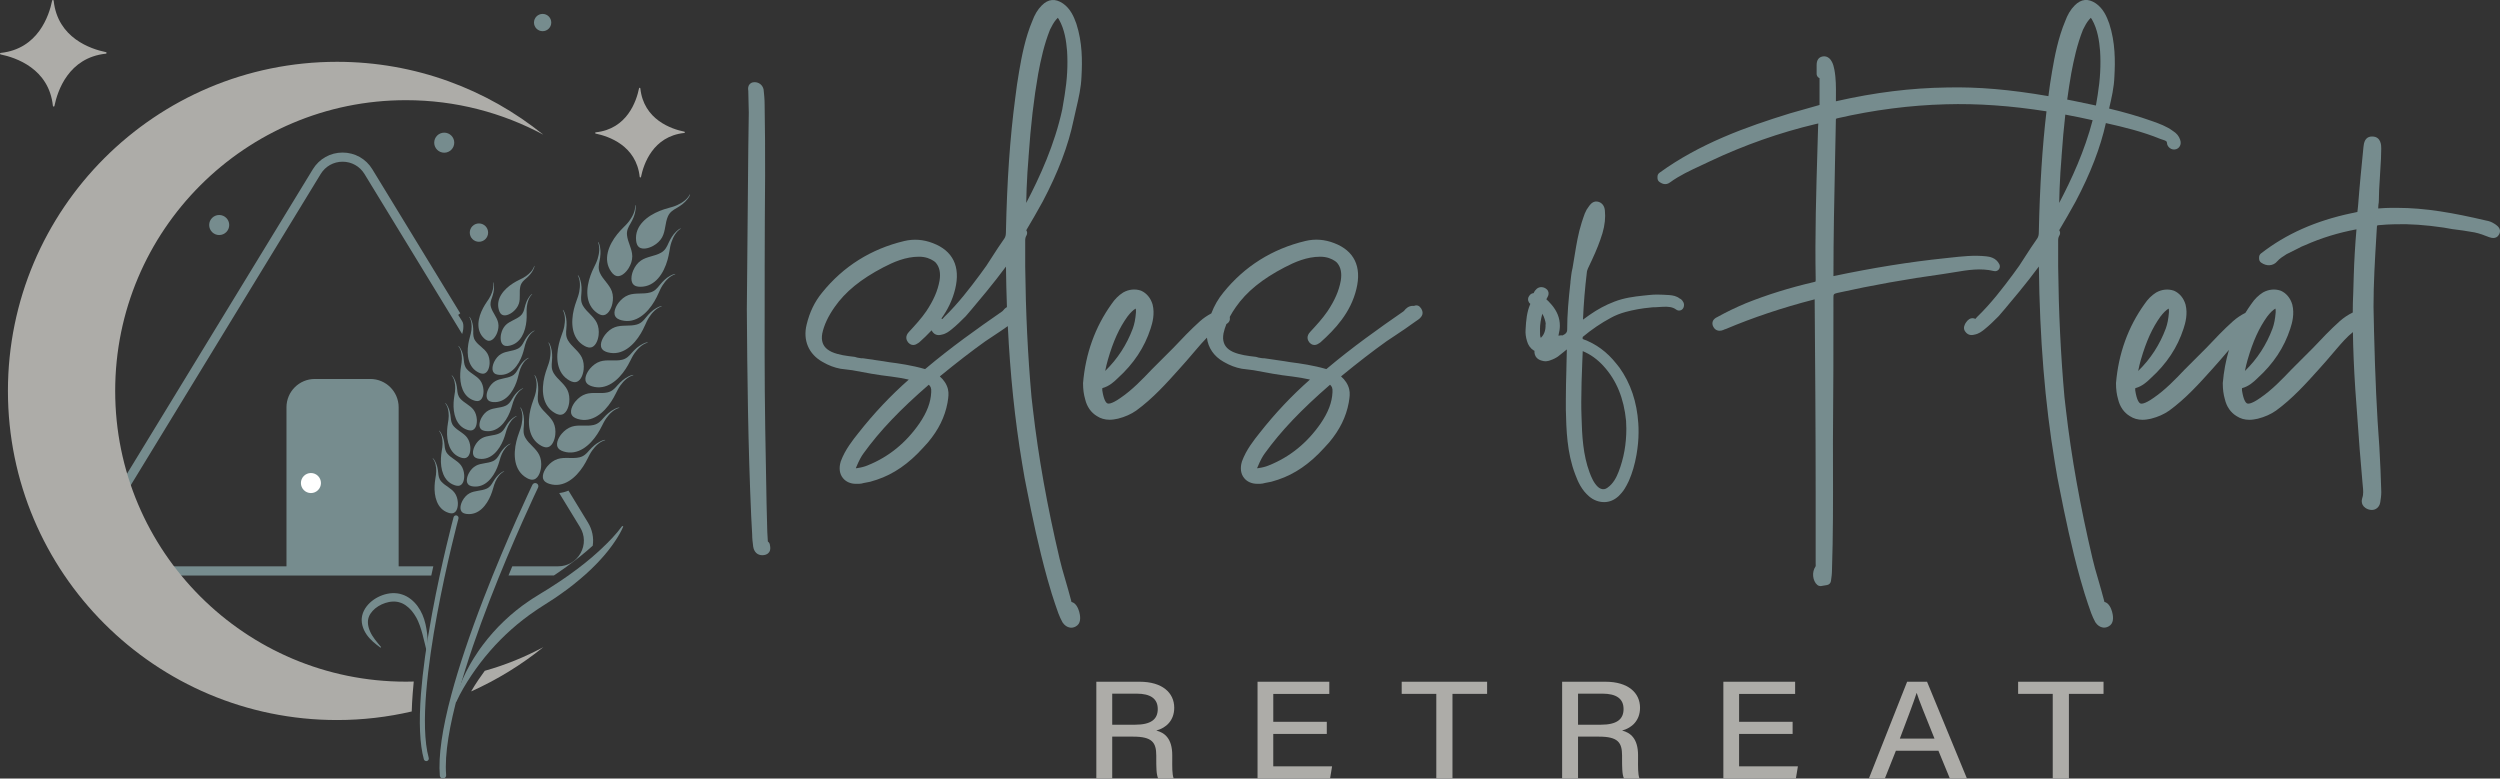 <?xml version="1.0" encoding="UTF-8"?>
<svg id="Layer_2" data-name="Layer 2" xmlns="http://www.w3.org/2000/svg" viewBox="0 0 1409.45 438.92">
  <rect x="0" y="0" width="1409.45" height="438.92" fill="#333333" stroke="none"/>
  <defs>
    <style>
      .cls-1 {
        fill: #768c8e;
      }

      .cls-2 {
        fill: #fff;
      }

      .cls-3 {
        fill: #adaca8;
      }
    </style>
  </defs>
  <g id="Layer_1-2" data-name="Layer 1">
    <g>
      <path class="cls-1" d="M71.58,319.27c-5.3,0-10.02-2.76-12.61-7.39-2.6-4.63-2.5-10.09.27-14.61l121.56-199.17c2.65-4.34,7.27-6.93,12.35-6.93s9.69,2.59,12.34,6.93l55.07,90.23c.3-1.06.51-1.94.6-2.78.21-2.01.04-3.43-.54-4.35l-2.3-3.67,1.16-.88-49.58-81.24c-3.59-5.89-9.86-9.4-16.76-9.4s-13.17,3.52-16.77,9.41l-121.56,199.17c-3.75,6.15-3.89,13.56-.36,19.84,3.52,6.28,9.93,10.03,17.13,10.03h171.57c.38-1.77.76-3.5,1.13-5.18H71.58Z"/>
      <path class="cls-1" d="M327.04,297.27c2.76,4.53,2.86,9.99.27,14.61-2.6,4.63-7.31,7.39-12.61,7.39h-25.89c-.7,1.69-1.42,3.42-2.13,5.18h25.57c.44-.28.88-.56,1.3-.87.88-.63,1.74-1.22,2.6-1.8l1.06-.72c.64-.42,1.3-.91,1.99-1.42.4-.3.81-.6,1.22-.9l3.19-2.36c.76-.61,1.57-1.23,2.37-1.84l.94-.72c.37-.31.74-.61,1.11-.92.7-.58,1.4-1.17,2.11-1.74l.26-.21c.14-.12.29-.23.42-.35l.93-.82c.48-.43.96-.85,1.45-1.27.34-.28.66-.56.97-.85.67-4.45-.23-9.03-2.69-13.06l-10.99-18.01c-1.71.73-3.46,1.19-5.22,1.38l11.8,19.33Z"/>
      <path class="cls-3" d="M265.59,389.82c14.68-6.58,28.36-15,40.73-24.97-10.38,5.58-21.44,10.07-33.01,13.33-1.25,1.68-2.47,3.4-3.66,5.17-1.45,2.14-2.8,4.31-4.06,6.48Z"/>
      <path class="cls-3" d="M233.26,384.24c-1.46.04-2.93.07-4.41.07-90.53,0-163.91-73.39-163.91-163.91S138.33,56.48,228.86,56.48c28.03,0,54.39,7.06,77.46,19.46-31.82-25.66-72.25-41.09-116.31-41.09C87.54,34.85,4.47,117.92,4.47,220.4s83.07,185.54,185.54,185.54c14.49,0,28.58-1.68,42.11-4.83.1-3.26.28-6.7.56-10.31.16-2.12.36-4.31.58-6.55Z"/>
      <path class="cls-3" d="M.39,29.83C21.45,27.6,27.66,8.89,29.4.35c.1-.49.81-.46.86.04,2.23,21.06,20.94,27.27,29.48,29.01.49.1.46.81-.04.86-21.06,2.23-27.27,20.94-29.01,29.48-.1.49-.81.46-.86-.04C27.6,38.64,8.89,32.44.35,30.69c-.49-.1-.46-.81.04-.86Z"/>
      <path class="cls-3" d="M335.87,74.6c17.72-1.88,22.95-17.62,24.41-24.81.08-.41.68-.38.73.03,1.88,17.72,17.62,22.95,24.81,24.41.41.08.38.68-.03.73-17.72,1.88-22.95,17.62-24.41,24.81-.08.41-.68.38-.73-.03-1.88-17.72-17.62-22.95-24.81-24.41-.41-.08-.38-.68.03-.73Z"/>
      <circle class="cls-1" cx="250.45" cy="80.44" r="5.65"/>
      <circle class="cls-1" cx="270.02" cy="131.14" r="5.17"/>
      <circle class="cls-1" cx="305.92" cy="12.71" r="4.87"/>
      <circle class="cls-1" cx="123.58" cy="126.86" r="5.65"/>
      <path class="cls-1" d="M177.48,213.66h31.31c8.81,0,15.96,7.15,15.96,15.96v92.18h-63.24v-92.18c0-8.81,7.15-15.96,15.96-15.96Z"/>
      <g>
        <path class="cls-1" d="M434.08,307.52c0-.84-.4-1.64-1.08-2.15l-.1-.08c-.24-3.6-.46-7.3-.46-10.9,0-1.83-.07-3.66-.14-5.44-.07-1.72-.13-3.5-.13-5.23,0-.02,0-.11,0-.12-.54-27.67-1.09-56.28-1.09-84.4,0-32.81,0-66.74.27-100.12,0-13.19,0-26.84-.27-40.21,0-2.92-.29-5.78-.56-8.23-.01-.12-.03-.24-.06-.36-.6-2.4-2.59-3.96-5.08-3.96-1.42,0-2.28.63-2.75,1.17-1.08,1.22-.88,2.74-.79,3.46.01.1.03.19.03.25,0,2.1.07,4.21.14,6.25.07,2,.14,4.06.14,6.07,0,3.39-.07,6.79-.14,10.07-.07,3.31-.14,6.73-.14,10.15l-.82,90.59c.24,37.29.7,77.27,2.47,116.94l.54,10.05c0,2.33.29,4.61.57,6.82,0,.04,0,.07.02.11.5,3,2.42,4.76,5.1,4.76.31,0,.62-.02.95-.07,1.27-.18,2.24-.71,2.87-1.58.95-1.29.71-2.71.59-3.47-.02-.12-.05-.24-.05-.36Z"/>
        <path class="cls-1" d="M599.2,1.91c-4.33-2.89-8.22-2.51-11.88,1.16-1.2,1.2-2.17,2.46-3.14,4.07-.93,1.55-1.53,3.04-2.08,4.44-4.07,9.6-6.04,19.88-7.56,28.79-.77,4.63-1.64,10.06-2.2,15.14-2.93,22.2-4.59,46.11-5.22,75.31,0,1.7-.25,2.7-.9,3.68l-3.59,5.25-6.53,10.07-3.5,4.84c-5.69,7.67-12.42,16.48-20.26,24.05-.26.26-.51.56-.77.86-.07.08-.15.18-.23.27-.2-.11-.41-.19-.62-.25,3.43-4.78,6.25-10.25,7.79-16.66,3.08-12.63-1.28-21.58-12.58-25.86-5.31-2.06-10.72-2.47-16.1-1.2-18.77,4.48-34.36,14.27-46.32,29.08-4.19,5.09-7.05,10.99-8.74,18.02-2.2,8.81,1.15,16.68,8.92,21.04,3.4,1.98,6.73,3.25,10.18,3.88.05,0,.1.02.15.02l6.48.81c7.03,1.35,14.52,2.74,21.97,3.57,3.31.42,6.49.96,9.89,1.71-10.19,8.96-19.71,19.06-28.34,30.04-3.21,4.02-7.62,9.52-10,16.08-.02.05-.03.1-.05.15-1.1,3.67-.63,6.99,1.3,9.3,1.63,2.03,4.29,3.2,7.3,3.2h1.64c1,0,1.86-.23,2.77-.47l3.46-.67c.1-.02.21-.04.31-.08l3.62-1.11c9.43-3.14,17.95-9.03,26.03-17.98l2.74-3.01s.05-.05.07-.08c5.91-7.04,9.51-14.34,10.98-22.31,0-.04.01-.07.02-.11.04-.28.09-.57.13-.87.31-1.94.68-4.34.09-6.73-.66-2.66-2.24-5.11-4.58-7.14,9.48-7.77,17.89-14.26,25.62-19.78l4.89-3.26c2.62-1.69,5.25-3.51,7.83-5.33,1.35,27.5,4,52.97,8.02,77.09l.31,1.85c.73,4.4,1.48,8.96,2.44,13.28,2.93,14.91,6.6,32.53,11.55,50.3l.75,2.58c1.13,3.89,2.3,7.91,3.65,11.74,1.11,3.34,2.26,6.79,4.02,10.01.04.07.08.14.12.2,1.11,1.66,2.6,2.7,4.21,2.93.21.03.45.05.71.05.96,0,2.18-.28,3.42-1.32,2.35-1.96,1.52-5.99,1.06-7.64-.53-1.86-1.79-5-4.38-5.55-.06-.21-.11-.48-.14-.63-.01-.06-.03-.12-.04-.18l-1.64-6.02c-.6-2.19-1.23-4.34-1.86-6.48-1.12-3.82-2.18-7.42-3.04-11.21-7.01-29.77-11.91-57.23-14.99-83.95l-.81-7.04c-2.1-23.59-3.26-47.68-3.55-73.62v-14.77c0-1.06.22-1.9.71-2.72.57-.95.49-2.1-.11-2.95,3.11-5.27,6.28-10.68,9.21-16.06,8.79-16.64,14.51-31.72,17.49-46.12.43-2.08.93-4.22,1.42-6.29,1.38-5.88,2.8-11.96,3.01-18.18.49-8.8.53-19.21-2.89-29.78-1.42-3.98-3.3-8.47-7.61-11.46ZM482.75,264.01c-.08-.03-.16-.06-.24-.09.06-.17.13-.37.25-.6.03-.06.05-.11.08-.17,1.45-3.47,2.7-5.83,4.07-7.66,9.08-12.55,20.4-24.46,36.7-38.59.99.84,1.59,1.95,1.38,4.21,0,.04,0,.08,0,.12-.26,5.63-2.37,11.19-6.64,17.47-7.59,10.99-17.4,18.95-29.21,23.67-1.53.66-3.48,1.18-5.34,1.45-.09.01-.18.03-.27.05-.43.11-.67.12-.77.12ZM591.96,16.75c1.03-2.06,2.01-4.01,3.45-5.69.43-.53.75-.84.97-1.03.15.19.36.48.63.93,3.2,5.59,4.11,12.12,4.58,17.71.51,7.95.07,16.07-1.34,24.82l-1.36,8.15c-4.26,19.74-12.58,38-20.33,52.76.04-2.7.1-5.41.23-8.09.29-6.47.56-11.89,1.09-17.66,0-.08.01-.16.01-.24v-.18c1.22-17.7,2.95-32.53,5.42-46.65,1.5-7.99,3.34-16.53,6.65-24.83ZM525.86,187.23c1.12,1.5,2.92,2.04,4.89,1.47,2.52-.43,4.29-1.84,5.72-2.99,2.85-2.28,5.4-4.83,7.88-7.31.05-.05.1-.1.14-.15l3.31-3.86,8.21-9.85c3.82-4.59,7.54-9.47,11.14-14.25.09,7.77.27,15.38.54,22.84-1.05.59-1.74,1.4-2.1,1.87l-.52.52c-14.02,9.69-28.96,20.32-43.38,32.47-.07.05-.12.08-.16.1-7.22-2.1-14.62-3.18-20.26-3.89l-3.28-.54-11.23-1.64c-.13-.02-.25-.03-.38-.03-.65,0-1.2,0-1.61-.13-.27-.09-.56-.14-.85-.14-.38,0-1.01-.21-1.61-.41-.17-.06-.35-.1-.54-.12-4.58-.54-8.9-1.05-12.85-2.77-3.6-1.7-5.32-4.01-5.56-7.5,0-.99,0-1.87.22-2.91,1-4.75,3.28-9.62,6.96-14.88,6.04-8.66,14.77-15.78,27.49-22.41,5.67-2.96,12.5-5.99,20.09-5.99,3.85,0,6.52,1.24,8.08,2.28.61.41,1.19.79,1.44,1.17.05.07.1.14.16.21,1.95,2.38,2.59,5.71,1.9,9.85-1.04,5.73-3.36,11.07-7.5,17.28-2.84,4.13-6.18,7.75-9.41,11.24l-.17.18c-2.58,2.61-1.58,4.84-.76,5.94.08.1.16.2.25.29.47.47,1.34,1.34,2.73,1.34,1.18,0,2.06-.59,2.59-.94.09-.06.17-.12.26-.17.21-.11.41-.24.59-.4,2.32-2.08,4.68-4.32,6.95-6.76.15.35.36.68.64.99Z"/>
        <path class="cls-1" d="M797.46,172.37c-.08.03-.16.07-.24.11-.21-.03-.43-.05-.64-.05-2.66,0-4.17,1.78-4.77,2.56l-.52.52c-14.02,9.69-28.96,20.32-43.38,32.47-.07.05-.12.08-.16.1-7.22-2.1-14.62-3.18-20.27-3.89l-3.28-.54-11.23-1.64c-.13-.02-.25-.03-.38-.03-.65,0-1.2,0-1.61-.13-.27-.09-.56-.14-.85-.14-.38,0-1.01-.21-1.61-.41-.17-.06-.35-.1-.54-.12-4.58-.54-8.9-1.05-12.85-2.77-3.6-1.7-5.32-4.01-5.57-7.5,0-.99,0-1.86.22-2.91.37-1.74.91-3.49,1.62-5.27.62-.36,1.29-.89,1.71-1.74.19-.37.28-.79.28-1.21,0-.17,0-.46-.06-.8.03-.16.05-.31.06-.47.95-1.76,2.06-3.55,3.35-5.39,6.04-8.66,14.77-15.78,27.49-22.4,5.67-2.96,12.5-5.99,20.09-5.99,3.85,0,6.52,1.24,8.08,2.28.61.41,1.19.79,1.44,1.17.05.07.1.14.16.21,1.95,2.38,2.59,5.71,1.9,9.85-1.04,5.73-3.36,11.07-7.5,17.28-2.84,4.13-6.18,7.75-9.41,11.24l-.17.18c-2.58,2.61-1.58,4.84-.76,5.94.08.1.16.2.25.29.47.47,1.33,1.33,2.72,1.33,1.18,0,2.06-.59,2.59-.94.09-.06.17-.12.26-.17.22-.11.42-.24.59-.4,8.21-7.36,17.04-16.7,20.24-30.09,3.08-12.63-1.28-21.58-12.58-25.86-5.31-2.06-10.72-2.47-16.1-1.2-18.77,4.48-34.35,14.27-46.32,29.08-2.89,3.5-5.13,7.41-6.8,11.78-2.28,1.2-4.4,2.64-6.32,4.34-5.37,4.81-10.45,10.19-14.88,14.88l-12.36,12.36c-5.4,5.67-10.98,11.53-17.66,16.07-5.2,3.67-6.95,3.28-7.36,3.08-.87-.43-2.07-2.07-2.89-7.37v-.62c0-.31.01-.51.03-.62.05-.02.1-.04.18-.06,3.57-.97,6.32-3.36,8.54-5.57,8.99-8.16,15.04-17.3,18.48-27.91,1.11-3.34,2.44-8.38,1.15-13.54-.01-.04-.02-.08-.03-.12-1.08-3.62-3.36-6.35-6.41-7.71-.08-.04-.16-.07-.24-.09-3.22-1.07-6.71-.71-9.82,1.02-.04.02-.08.05-.12.07-2.5,1.57-4.71,3.76-6.51,6.46-9.26,12.91-14.68,27.91-16.09,44.57,0,.08,0,.15,0,.23,0,3.3.39,6.21,1.18,8.9.99,4.2,3.28,7.49,6.64,9.52,2.07,1.37,4.49,2.06,7.18,2.06,1.64,0,3.16-.31,4.63-.6.04,0,.08-.02.12-.03,3.81-.95,7.34-2.51,10.23-4.54,9.34-6.8,17.1-15.45,23.95-23.09l4.41-4.96,5.62-6.55c1.95-2.28,3.86-4.49,5.88-6.52.66,5.7,3.93,10.56,9.44,13.64,3.4,1.98,6.73,3.25,10.18,3.88.05,0,.1.02.15.02l6.48.81c7.03,1.35,14.52,2.74,21.97,3.57,3.31.42,6.49.96,9.89,1.71-10.19,8.96-19.71,19.06-28.34,30.04-3.21,4.02-7.62,9.52-10,16.08-.02.05-.03.1-.05.15-1.1,3.67-.63,6.99,1.3,9.3,1.63,2.03,4.29,3.2,7.3,3.2h1.64c1,0,1.86-.23,2.77-.47l3.46-.67c.1-.02.21-.04.31-.08l3.62-1.11c9.43-3.14,17.95-9.03,26.04-17.98l2.74-3.01s.05-.05.07-.08c5.91-7.04,9.51-14.34,10.98-22.31,0-.04.01-.07.02-.11.04-.28.09-.57.13-.86.31-1.94.69-4.35.09-6.74-.66-2.66-2.24-5.11-4.58-7.14,9.48-7.77,17.88-14.26,25.62-19.78l4.89-3.26c3.89-2.5,7.81-5.3,11.53-7.96l.82-.55c1.02-.68,2.41-1.61,2.98-3.31.09-.27.14-.56.14-.85,0-.88-.28-2.22-1.61-3.55-.77-.77-1.93-1-2.94-.58ZM708.98,264.01c-.08-.03-.16-.06-.24-.09.06-.17.14-.37.25-.6.03-.05.05-.11.08-.17,1.45-3.47,2.7-5.83,4.07-7.66,9.08-12.55,20.4-24.45,36.7-38.59.99.84,1.59,1.95,1.38,4.21,0,.04,0,.08,0,.12-.26,5.63-2.37,11.19-6.64,17.47-7.59,10.99-17.4,18.95-29.21,23.67-1.53.66-3.48,1.18-5.34,1.45-.09.01-.18.03-.27.05-.43.11-.67.12-.77.12ZM624.64,202.69c2.99-10.34,6.41-17.85,11.03-24.26,1.76-2.27,3.14-3.61,4.59-4.46,0,.03.02.07.03.1.14.4.14.92.14,1.33v.72c-.29,3.67-.85,6.54-1.75,9.01-3.42,9.2-8.65,17.26-15.59,24,.44-2.14.91-4.32,1.55-6.45Z"/>
        <path class="cls-1" d="M1186.42,339.36c-.06-.21-.11-.48-.14-.63-.01-.06-.03-.12-.04-.18l-1.64-6.02c-.6-2.19-1.23-4.35-1.86-6.49-1.12-3.81-2.18-7.41-3.04-11.2-7-29.77-11.91-57.23-14.99-83.95l-.81-7.04c-2.1-23.6-3.26-47.69-3.55-73.62v-14.77c0-1.06.22-1.9.71-2.72.37-.61.48-1.35.3-2.04-.08-.33-.22-.64-.42-.91,3.1-5.26,6.27-10.66,9.21-16.06,8.43-15.95,14.03-30.48,17.1-44.34,10.32,2.3,20.8,4.88,30.73,8.94.4.15.82.29,1.25.42,2.17.68,2.39.92,2.47,1.86.05,1.12.67,2.2,1.67,2.92,1.05.76,2.33.97,3.51.58,1.74-.58,3.19-2.49,2.25-5.32-.69-2.07-2.02-3.68-4.06-4.94-3.58-2.65-7.63-4.1-11.54-5.5-8.07-2.89-16.37-5.2-24.46-7.15,1.37-5.84,2.78-11.89,2.99-18.07.49-8.8.53-19.21-2.89-29.78-1.42-3.98-3.3-8.47-7.61-11.46-4.33-2.89-8.22-2.51-11.88,1.16-1.2,1.2-2.17,2.46-3.14,4.08-.93,1.55-1.53,3.04-2.08,4.44-4.07,9.59-6.04,19.88-7.56,28.79-.71,4.25-1.49,9.17-2.05,13.84-21.74-3.75-39.8-5.28-57.15-4.88-20.22.27-40.62,2.79-62.32,7.71-.12.02-.23.05-.33.07v-.16c0-.95,0-1.9.01-2.86.04-4.84.08-9.84-.89-14.91-.32-1.62-.66-2.9-1.33-4.24-1.83-3.65-4.69-3.26-5.53-3.05-2.08.52-3.13,2.14-3.13,4.8v4.92c0,.71.28,1.4.79,1.91.08.08.38.36.85.58v15.1c-.07.02-.15.04-.23.06l-16.47,4.67c-24.73,7.63-50.76,16.97-73.55,33.49-.7.51-1.11,1.32-1.11,2.18v.82c0,.9.45,1.74,1.2,2.24.88.59,3.22,2.15,5.82.21,5.35-3.91,11.29-6.67,17.59-9.59,1.75-.81,3.5-1.63,5.22-2.46,19.28-9.09,39.26-16.11,59.36-20.87.49-.11,1.01-.23,1.48-.33-.04.5-.09,1.06-.12,1.73-.12,4.11-.24,8.22-.36,12.33-.72,24.23-1.47,49.29-1,73.92,0,.71-.07,1.03-.11,1.14-.1.06-.39.18-1.1.34-13.66,3.2-26.14,7.08-38.18,11.9-5.64,2.38-10.88,4.9-15.58,7.51-.06.04-.12.07-.18.11-.1.06-.22.11-.33.17-.74.36-2.12,1.02-2.6,2.61-.2.68-.29,1.73.41,2.96.63,1.2,1.56,1.72,2.24,1.94,1.58.53,3.08-.07,4.06-.56.01,0,.03-.02.04-.02.21-.04.42-.09.62-.18,15.25-6.46,31.88-12.03,49.43-16.56.23-.06.48-.13.71-.19,0,.29,0,.59,0,.89.27,35.17.55,71.54.55,107.49v40.21c0,.25.01.52.02.79.02.37.05.99-.07,1.2-2.22,3.1-1.72,8.19,1.02,10.47.49.41,1.1.62,1.72.62.15,0,.29-.01.44-.04l3.28-.55c1.16-.19,2.06-1.11,2.22-2.28.28-1.98.57-4.02.57-6.03.66-19.53.61-39.36.57-58.54-.01-4.86-.02-9.73-.02-14.56.27-26.82.27-54.09.27-80.45,0-2.17.11-2.3,2.27-2.84,19.39-4.31,39.38-7.88,59.42-10.63,2.08-.29,4.17-.64,6.2-.98,7.78-1.3,15.13-2.54,22.62-.71,1.02.25,2.09-.12,2.74-.94.65-.82.77-1.95.3-2.88-1.9-3.81-5.67-4.28-7.32-4.48-7-.75-13.96.03-20.69.78-.95.11-1.91.21-2.85.31-19.67,2.04-40.18,5.33-62.68,10.06,0-21.95.47-44.27.92-65.86.15-7.39.31-14.78.45-22.21,0-.35.03-.54.05-.63.1-.06.35-.17.87-.3,20.42-4.69,40.95-7.34,61.02-7.87,17.91-.52,36.67.79,56.8,3.97-2.37,20.17-3.75,41.99-4.32,68.02,0,1.7-.25,2.7-.9,3.68l-3.59,5.25-6.53,10.06-3.5,4.84c-5.69,7.67-12.42,16.49-20.26,24.05-.26.26-.51.56-.77.86-.07.08-.15.18-.23.27-.7-.38-1.49-.49-2.27-.34-1.68.34-2.63,1.79-3.27,2.75l-.1.15c-.06.09-.12.19-.17.29-.89,1.78-.78,3.31.32,4.55,1.12,1.5,2.92,2.04,4.89,1.47,2.52-.43,4.29-1.84,5.73-2.99,2.85-2.28,5.4-4.83,7.88-7.31.05-.05.09-.1.14-.15l3.31-3.86,8.21-9.85c3.82-4.59,7.54-9.47,11.14-14.25.46,40.76,3.42,76.99,9.03,110.63l.3,1.82c.73,4.41,1.49,8.98,2.45,13.31,2.93,14.91,6.6,32.54,11.55,50.3l.76,2.59c1.13,3.89,2.3,7.91,3.65,11.74,1.11,3.34,2.26,6.79,4.02,10,.04.07.08.14.12.21,1.11,1.66,2.6,2.7,4.21,2.93.21.03.45.05.71.05.96,0,2.18-.28,3.42-1.32,2.35-1.96,1.52-5.99,1.06-7.64-.53-1.86-1.79-5-4.38-5.55ZM1162.26,88.41v-.18c.58-8.45,1.28-16.24,2.12-23.62,5.05.94,10.18,1.99,15.41,3.16-4.53,17.39-11.92,33.42-18.86,46.64.04-2.7.1-5.41.23-8.09.29-6.47.56-11.89,1.09-17.66,0-.08.01-.16.01-.24ZM1167.69,41.58c1.5-7.99,3.34-16.52,6.65-24.83,1.03-2.06,2.01-4,3.46-5.69.43-.53.75-.84.97-1.03.15.19.36.48.63.93,3.2,5.59,4.11,12.12,4.58,17.71.51,7.95.07,16.07-1.34,24.82l-1,6c-4.49-.99-8.87-1.89-13.04-2.73-1.06-.21-2.1-.41-3.15-.61.67-4.99,1.42-9.83,2.25-14.58Z"/>
        <path class="cls-1" d="M1406.93,126.52l-.22-.14c-.13-.09-.26-.16-.4-.22-1.39-.93-2.9-1.52-4.67-1.82-18.44-4.3-34.06-7.16-50.32-7.16-3.01,0-6.41,0-9.47.28-.24.01-.66.04-1.07.06.02-.28.04-.59.05-.88l.04-.7c0-.06,0-.11,0-.17,0-.19.05-.48.1-.79.08-.46.17-1.04.17-1.67,0-3.96.26-8.13.54-12.46.09-1.94.22-3.85.34-5.75.24-3.67.48-7.46.48-11.34,0-1.68,0-6.8-5.16-6.8-2.78,0-4.37,1.72-4.75,5.1-.02.22-.04.43-.08.62-.02.09-.03.17-.04.26-1.07,10.74-2.18,21.83-3.01,32.83-.1.84-.17,1.57-.23,2.19-.05.57-.11,1.26-.18,1.54-.46.15-1.43.33-2.37.52l-1.12.22c-20.11,4.27-36.76,11.68-50.88,22.67-.66.51-1.04,1.3-1.04,2.13v.82c0,.87.42,1.69,1.13,2.19,3.13,2.24,6.88,1.93,9.08-.71,1.35-1.57,3.26-2.78,5.29-4.05l6.45-3.22c.06-.03.12-.06.18-.1,1.18-.71,2.41-1.2,3.72-1.72.03-.01.06-.03.09-.04,9.15-4.07,18.64-6.99,28.95-8.92-.78,9.1-1.29,17.83-1.55,26.7,0,1.45-.07,3.02-.13,4.53-.07,1.55-.14,3.15-.14,4.69-.2,3.66-.25,7.35-.27,10.98-2.66,1.29-5.12,2.92-7.31,4.87-5.37,4.8-10.45,10.18-14.88,14.88l-12.36,12.36c-5.4,5.67-10.99,11.53-17.66,16.07-5.2,3.67-6.95,3.28-7.36,3.08-.87-.44-2.07-2.07-2.89-7.37v-.62c0-.31.01-.51.03-.62.05-.02.1-.04.18-.06,3.57-.97,6.31-3.36,8.54-5.57,8.99-8.16,15.04-17.3,18.48-27.91,1.11-3.34,2.44-8.37,1.15-13.54-.01-.04-.02-.08-.03-.12-1.08-3.62-3.36-6.35-6.41-7.71-.08-.04-.16-.07-.24-.09-3.22-1.07-6.71-.71-9.82,1.02-.04.02-.08.05-.12.07-2.51,1.57-4.71,3.76-6.51,6.46-1.17,1.63-2.28,3.3-3.33,5-2.52,1.26-4.85,2.82-6.95,4.68-5.37,4.8-10.45,10.18-14.88,14.88l-12.36,12.36c-5.4,5.67-10.99,11.53-17.66,16.07-5.2,3.67-6.95,3.28-7.36,3.08-.87-.44-2.07-2.07-2.89-7.37v-.62c0-.31.01-.51.03-.62.05-.02.1-.04.18-.06,3.57-.97,6.31-3.36,8.54-5.57,8.99-8.16,15.04-17.3,18.48-27.91,1.11-3.34,2.44-8.37,1.15-13.54-.01-.04-.02-.08-.03-.12-1.08-3.62-3.36-6.35-6.41-7.71-.08-.04-.16-.07-.24-.09-3.22-1.07-6.71-.71-9.82,1.02-.04.02-.08.05-.12.07-2.51,1.57-4.71,3.76-6.51,6.46-9.26,12.91-14.68,27.91-16.09,44.57,0,.08,0,.15,0,.23,0,3.3.39,6.21,1.18,8.9.99,4.2,3.28,7.49,6.64,9.52,2.07,1.37,4.49,2.06,7.19,2.06,1.64,0,3.16-.31,4.63-.6.04,0,.08-.02.12-.03,3.81-.95,7.34-2.51,10.23-4.54,9.34-6.8,17.1-15.45,23.96-23.09l4.41-4.96,5.32-6.2c-1.76,5.97-2.93,12.22-3.48,18.72,0,.08,0,.15,0,.23,0,3.3.39,6.21,1.18,8.9.99,4.2,3.28,7.49,6.64,9.52,2.07,1.37,4.49,2.06,7.19,2.06,1.64,0,3.16-.31,4.63-.6.04,0,.08-.02.12-.03,3.81-.95,7.34-2.51,10.23-4.54,9.34-6.8,17.1-15.45,23.96-23.09l4.41-4.96,5.61-6.55c3.03-3.54,5.96-6.94,9.4-9.69.14,9.79.56,20.11,1.32,31.92l2.47,33.95,1.64,19.44c.04.41.08.82.12,1.24.25,2.5.5,4.87-.27,6.97-.35,1.05-1.16,4.62,3.2,6.36.05.02.1.04.15.05.68.23,1.34.34,1.99.34.93,0,1.79-.23,2.54-.7,1.23-.76,2.04-2.08,2.26-3.67.27-1.63.58-3.74.58-5.73-.27-8.34-.55-16.97-1.1-25.56-1.41-18.61-2.34-38.73-3-65.18,0-2.37-.07-4.68-.14-6.92-.07-2.2-.14-4.47-.14-6.76,0-13.33.77-26.2,1.59-39.81l.05-.79c0-.05,0-.11,0-.16,0-.7.06-1.37.13-2.08.07-.75.14-1.52.15-2.38.05-.36.11-.55.15-.63.09-.04.3-.1.73-.16,3.15-.26,6.4-.53,9.37-.53,8.18-.24,17.16.38,27.36,1.88l4.65.82s.09.01.13.02c3.98.5,8.24,1.05,12.66,1.88,2.73.55,5.88,1.74,8.01,2.6.05.02.1.04.15.05l.22.08c3.44,1.23,4.92-.54,5.5-1.7.72-1.43.94-3.55-2.07-5.49ZM1267.2,202.69c3-10.34,6.42-17.85,11.03-24.26,1.76-2.27,3.14-3.61,4.59-4.46,0,.03.02.07.03.1.13.41.13.92.13,1.34v.72c-.29,3.67-.85,6.54-1.75,9.02-3.42,9.2-8.65,17.26-15.59,24,.45-2.19.91-4.31,1.55-6.45ZM1207.02,202.69c3-10.34,6.42-17.85,11.03-24.26,1.76-2.27,3.14-3.61,4.59-4.46,0,.03.02.07.03.1.13.41.13.92.13,1.34v.72c-.29,3.67-.85,6.54-1.75,9.02-3.42,9.2-8.65,17.26-15.59,24,.45-2.19.91-4.31,1.55-6.45Z"/>
        <path class="cls-1" d="M947.08,168.38c-1.79-1.48-3.95-1.86-5.91-2.02-2.45-.15-4.83-.29-7.12-.29-1.56,0-2.94.13-4.4.26l-3.12.32c-5.29.56-10.91,1.28-16.43,3.43-4.87,1.86-9.47,4.33-14.09,7.57l-3.55,2.56c.35-8.76,1.09-17.74,2.25-27.32.1-.43.3-.95.52-1.5l2.24-4.75c2.6-5.53,4.49-10.33,5.96-15.14,1.34-4.52,1.8-8.84,1.37-12.88-.11-.91-.46-3.68-3.29-4.74-.03-.01-.06-.02-.09-.03-2.95-.99-4.66,1.23-5.22,1.95l-.15.19s-.08.1-.11.15l-1.28,1.84c-.05.07-.1.15-.14.22-.77,1.38-1.42,2.95-1.9,4.57l-.86,2.59c-1.96,6.13-2.99,12.4-3.98,18.46l-1.2,7.25-.1.44c-.25,1.11-.51,2.25-.64,3.59l-.43,3.55c-.01.11-.02.21-.02.32v.27c-1.11,9.83-1.84,18.11-1.84,26.54,0,1.14-.31,1.79-1.24,2.56-.36.26-.77.47-1.25.71-.06.03-.1.05-.11.05-.65-.13-1.32,0-1.7.07l-.1.02c-.2,0-.37.03-.54.05.53-2.09.81-3.97.81-5.59,0-4.34-1.56-8.26-4.77-11.98-.02-.02-.03-.04-.05-.05l-1.42-1.56s-.06-.06-.09-.1l-.14-.14c-.4-.4-.77-.77-1.15-1.09l.6-1.09s0-.01,0-.02c.14-.22.25-.44.32-.65.26-.59.64-1.73,0-2.99-.19-.37-.46-.7-.79-.95l-.57-.43c-.17-.13-.36-.24-.56-.32-1.88-.81-3.79-.35-4.96,1.14l-.28.28c-.2.21-.38.44-.5.7-.14.28-.28.57-.42.87-.42.03-.83.14-1.21.33-.37.19-.7.46-.95.79l-.43.57c-.17.23-.31.49-.4.76-.38,1.14-.14,2.59,1.12,3.61-2,4.62-2.4,9.34-2.67,14.49-.16,2.06.1,4.18.8,6.47.57,2.21,1.93,4.12,3.72,5.25.14.08.28.16.43.22l.06.02c-.08.71-.01,1.43.23,2.16.92,2.76,3.45,3.32,4.87,3.63,1.31.26,2.34,0,3.03-.17.07-.02.13-.04.19-.06,1.21-.4,2.61-.9,4.03-1.77.6-.32,1.06-.69,1.44-1,.13-.11.26-.22.48-.38l3.59-2.87.39-.33c-.03,3.68-.14,7.29-.26,11.07v.46c-.15,5.19-.3,11.08-.3,16.81v5.6c.27,11.34.57,24.19,5.27,36.48,1.53,4.19,3.67,8.94,7.87,12.47,2.41,2.06,5.4,3.2,8.42,3.2s5.78-1.15,8.22-3.42c.05-.05.1-.1.15-.15l1.6-1.75c1.19-1.36,2.01-2.84,2.74-4.16.02-.03.04-.07.05-.1l1.14-2.27s.04-.08.06-.12c1.93-4.41,3.34-9.21,4.3-14.67.8-4.65,1.17-8.67,1.17-12.66,0-1.74,0-3.38-.15-5.14-.77-11.99-4.32-22.53-10.57-31.33-.03-.04-.06-.08-.09-.12l-1.69-2.11c-5.21-6.63-11.58-11.32-18.92-13.92-.03-.01-.06-.02-.09-.03,0-.06,0-.11,0-.17-.02-.34-.05-.86.04-1.02,5.1-4.25,10.29-7.77,15.89-10.78,2.5-1.38,5.23-2.46,8.35-3.31,4.38-1.19,9.22-2.05,14-2.47.07,0,.14-.01.21-.03.63-.11,1.19-.11,1.97-.11.05,0,.11,0,.16,0l4.64-.28c3.03-.14,5.47.08,7.48,1.59.67.5,1.54.66,2.34.44.81-.23,1.46-.81,1.77-1.59.95-2.36-.64-3.95-1.16-4.47-.27-.27-.59-.48-.94-.61ZM906.24,274.98c-.63.45-1.24.72-1.79.8-1.21.17-2.52-.3-3.58-1.28-2.35-2.23-3.62-5.28-4.72-8.2-3.68-9.94-4.23-20.5-4.52-31.4-.14-2.92-.14-5.71-.14-8.67,0-7.2.27-14.16.55-21.52l.03-.77c.1-2.03.19-3.99.24-5.98,4.4,1.82,8.27,4.61,11.8,8.5,7.25,7.98,11.39,18.06,12.64,30.81,0,.8.04,1.59.08,2.37.03.7.07,1.38.07,2.04,0,8.74-1.43,16.69-4.35,24.27-1.24,3.16-2.96,6.7-6.29,9.01ZM868.22,185.36c0-2.38.44-5.22,1.3-8.48.59.96,1.05,2.01,1.35,3.1.01.04.03.09.04.13.28.84.45,1.57.53,2.27-.07.26-.1.54-.09.82.11,2.81-.74,5.33-2.33,6.93h0c-.13.13-.25.25-.37.35-.04-.12-.08-.24-.12-.38-.02-.05-.03-.1-.05-.15-.25-.68-.25-1.72-.25-3.03v-1.56Z"/>
      </g>
      <g>
        <path class="cls-3" d="M627.05,415.3v23.62h-8.96v-54.57h24.44c12.7,0,19.48,6.17,19.48,14.67,0,7.14-4.54,11.37-10.12,12.85,4.61,1.16,9,4.39,9,13.91v2.41c0,3.74-.15,8.39.83,10.73h-8.76c-1.1-2.36-1.08-6.58-1.08-11.83v-1.09c0-7.43-2.31-10.7-13.06-10.7h-11.77ZM627.05,408.58h12.87c8.94,0,12.8-3.01,12.8-8.84s-4.05-8.68-12-8.68h-13.67v17.52Z"/>
        <path class="cls-3" d="M748.01,413.78h-30.17v18.28h33.16l-1.14,6.86h-40.88v-54.57h40.46v6.86h-31.59v15.72h30.17v6.86Z"/>
        <path class="cls-3" d="M809.76,391.2h-19.51v-6.86h48.15v6.86h-19.52v47.71h-9.12v-47.71Z"/>
        <path class="cls-3" d="M889.66,415.3v23.62h-8.96v-54.57h24.44c12.7,0,19.48,6.17,19.48,14.67,0,7.14-4.54,11.37-10.12,12.85,4.61,1.16,9,4.39,9,13.91v2.41c0,3.74-.15,8.39.83,10.73h-8.76c-1.1-2.36-1.08-6.58-1.08-11.83v-1.09c0-7.43-2.31-10.7-13.06-10.7h-11.77ZM889.66,408.58h12.87c8.94,0,12.8-3.01,12.8-8.84s-4.05-8.68-12-8.68h-13.67v17.52Z"/>
        <path class="cls-3" d="M1010.63,413.78h-30.17v18.28h33.16l-1.14,6.86h-40.88v-54.57h40.46v6.86h-31.59v15.72h30.17v6.86Z"/>
        <path class="cls-3" d="M1068.86,423.26l-6.23,15.66h-9l21.57-54.57h11.23l22.5,54.57h-9.63l-6.45-15.66h-23.99ZM1090.63,416.4c-5.54-13.81-8.66-21.38-10.01-25.68h-.09c-1.5,4.77-4.97,13.87-9.44,25.68h19.54Z"/>
        <path class="cls-3" d="M1157.29,391.2h-19.51v-6.86h48.15v6.86h-19.52v47.71h-9.12v-47.71Z"/>
      </g>
      <g>
        <g>
          <g>
            <path class="cls-1" d="M387.56,112.29c-.78,1.03-1.72,1.94-2.73,2.75-1.01.81-2.1,1.53-3.22,2.18-2.18,1.24-3.93,2.31-5.02,4.71-.85,1.88-1.18,3.94-1.54,5.97-.36,2.03-.78,4.09-1.77,5.9-1.14,2.06-2.98,3.67-5.04,4.82-2.42,1.35-6.95,2.74-8.77-.21-.09-.15-.18-.31-.26-.47-.34-.72-.5-1.52-.58-2.31-.91-8.46,6.37-13.97,13.4-16.77,1.57-.63,3.18-1.15,4.82-1.59,1.7-.45,3.34-.9,4.94-1.64,2.85-1.31,5.62-3.14,7.09-5.99.02-.04.07-.06.12-.04.04.02.07.07.05.11-.31,1.05-.86,1.78-1.49,2.61Z"/>
            <path class="cls-1" d="M358.26,118.68c-.17,1.28-.54,2.54-1.02,3.74-.48,1.2-1.07,2.36-1.72,3.48-1.28,2.16-2.27,3.95-2.04,6.57.19,2.05.92,4.01,1.61,5.96.69,1.94,1.35,3.94,1.37,6,.03,2.35-.78,4.66-2,6.68-1.43,2.37-4.69,5.82-7.73,4.14-.16-.08-.31-.18-.46-.28-.65-.46-1.18-1.07-1.65-1.72-4.97-6.91-1.36-15.3,3.37-21.2,1.06-1.32,2.2-2.57,3.41-3.76,1.25-1.23,2.46-2.44,3.49-3.87,1.83-2.55,3.34-5.5,3.2-8.71,0-.05.03-.09.08-.1.05,0,.09.03.1.07.25,1.07.13,1.98-.01,3Z"/>
            <path class="cls-1" d="M338.28,139.3c.26,1.27.32,2.57.25,3.87-.06,1.29-.24,2.58-.5,3.85-.51,2.46-.87,4.47.21,6.88.84,1.88,2.17,3.49,3.46,5.11,1.28,1.61,2.55,3.29,3.25,5.23.79,2.22.78,4.66.28,6.97-.58,2.7-2.54,7.02-5.96,6.44-.17-.03-.35-.07-.52-.12-.76-.22-1.47-.63-2.12-1.09-6.94-4.92-6.26-14.02-3.71-21.14.57-1.59,1.24-3.15,2-4.66.78-1.57,1.53-3.1,2.04-4.79.9-3,1.36-6.29.19-9.28-.02-.05,0-.1.05-.12.04-.02.1,0,.12.03.58.93.77,1.82.97,2.84Z"/>
            <path class="cls-1" d="M327.18,157.92c.39,1.24.59,2.53.66,3.82.08,1.29.03,2.59-.08,3.88-.24,2.5-.39,4.54.94,6.81,1.04,1.78,2.53,3.24,3.98,4.71,1.45,1.47,2.89,3,3.79,4.85,1.02,2.12,1.27,4.56,1.02,6.9-.29,2.75-1.78,7.25-5.25,7.03-.18,0-.36-.03-.53-.06-.78-.14-1.53-.47-2.22-.86-7.43-4.15-7.72-13.28-5.94-20.63.4-1.65.9-3.26,1.49-4.85.61-1.65,1.19-3.25,1.52-4.98.58-3.08.69-6.4-.79-9.25-.02-.04,0-.1.03-.12.04-.03.09-.02.12.02.67.86.96,1.73,1.26,2.72Z"/>
            <path class="cls-1" d="M318.73,177.44c.39,1.24.59,2.53.66,3.82.08,1.29.03,2.59-.08,3.88-.24,2.5-.39,4.54.94,6.81,1.04,1.78,2.53,3.24,3.98,4.71,1.45,1.47,2.89,3,3.79,4.85,1.02,2.12,1.27,4.56,1.02,6.9-.29,2.75-1.78,7.25-5.25,7.03-.18,0-.36-.03-.53-.06-.78-.14-1.53-.47-2.22-.86-7.43-4.15-7.72-13.28-5.94-20.63.4-1.65.9-3.26,1.49-4.85.61-1.65,1.19-3.25,1.52-4.98.58-3.08.69-6.4-.79-9.25-.02-.04,0-.1.03-.12.04-.03.09-.02.12.02.67.86.96,1.73,1.26,2.72Z"/>
            <path class="cls-1" d="M377.78,155.51c-1.14.61-2.18,1.4-3.14,2.28-.96.88-1.83,1.84-2.64,2.85-1.56,1.96-2.88,3.53-5.42,4.24-1.99.55-4.08.56-6.14.61-2.06.05-4.16.14-6.1.85-2.21.81-4.08,2.39-5.53,4.24-1.7,2.18-3.78,6.44-1.13,8.7.13.12.28.23.43.33.66.44,1.42.72,2.2.93,8.22,2.19,14.78-4.16,18.63-10.67.86-1.46,1.63-2.97,2.31-4.52.71-1.61,1.4-3.16,2.38-4.64,1.73-2.62,3.96-5.07,7.01-6.09.05-.02.07-.06.06-.11-.01-.05-.06-.08-.1-.07-1.08.15-1.89.58-2.8,1.07Z"/>
            <path class="cls-1" d="M370.14,173.62c-1.14.61-2.18,1.4-3.14,2.28-.96.88-1.83,1.84-2.64,2.85-1.56,1.96-2.88,3.53-5.42,4.24-1.99.55-4.08.56-6.14.61-2.06.05-4.16.14-6.1.85-2.21.81-4.08,2.39-5.53,4.24-1.7,2.18-3.78,6.44-1.13,8.7.13.12.28.23.43.33.66.44,1.42.72,2.2.93,8.22,2.19,14.78-4.16,18.63-10.67.86-1.46,1.63-2.97,2.31-4.52.71-1.61,1.4-3.16,2.38-4.64,1.73-2.62,3.96-5.07,7.01-6.09.05-.02.07-.06.06-.11-.01-.05-.06-.08-.1-.07-1.08.15-1.89.58-2.8,1.07Z"/>
            <path class="cls-1" d="M362.25,193.97c-1.17.57-2.24,1.31-3.23,2.14-.99.83-1.9,1.76-2.76,2.73-1.65,1.9-3.03,3.4-5.59,4-2.01.47-4.1.39-6.16.35-2.06-.04-4.16-.04-6.13.59-2.24.72-4.18,2.21-5.71,4-1.8,2.11-4.04,6.28-1.5,8.65.13.12.27.24.41.34.64.47,1.39.78,2.15,1.02,8.12,2.54,14.95-3.53,19.06-9.88.92-1.42,1.75-2.9,2.5-4.42.78-1.58,1.54-3.1,2.57-4.53,1.84-2.54,4.17-4.9,7.26-5.79.05-.01.08-.06.07-.11,0-.05-.05-.08-.1-.08-1.09.1-1.92.5-2.85.96Z"/>
            <path class="cls-1" d="M310.61,195.82c.39,1.24.59,2.53.66,3.82.08,1.29.03,2.59-.08,3.88-.24,2.5-.39,4.54.94,6.81,1.04,1.78,2.53,3.24,3.98,4.71,1.45,1.47,2.89,3,3.79,4.85,1.02,2.12,1.27,4.56,1.02,6.9-.29,2.75-1.78,7.25-5.25,7.03-.18,0-.36-.03-.53-.06-.78-.14-1.53-.47-2.22-.86-7.43-4.15-7.72-13.28-5.94-20.63.4-1.65.9-3.26,1.49-4.85.61-1.65,1.19-3.25,1.52-4.98.58-3.08.69-6.4-.79-9.25-.02-.04,0-.1.03-.12.04-.03.09-.02.12.02.67.86.96,1.73,1.26,2.72Z"/>
            <path class="cls-1" d="M354.13,212.35c-1.17.57-2.24,1.31-3.23,2.14-.99.83-1.9,1.76-2.76,2.73-1.65,1.9-3.03,3.4-5.59,4-2.01.47-4.1.39-6.16.35-2.06-.04-4.16-.04-6.13.59-2.24.72-4.18,2.21-5.71,4-1.8,2.11-4.04,6.28-1.5,8.65.13.12.27.24.41.34.64.47,1.39.78,2.15,1.02,8.12,2.54,14.95-3.53,19.06-9.88.92-1.42,1.75-2.9,2.5-4.42.78-1.58,1.54-3.1,2.57-4.53,1.84-2.54,4.17-4.9,7.26-5.79.05-.01.08-.06.07-.11,0-.05-.05-.08-.1-.08-1.09.1-1.92.5-2.85.96Z"/>
            <path class="cls-1" d="M302.74,214.19c.39,1.24.59,2.53.66,3.82.08,1.29.03,2.59-.08,3.88-.24,2.5-.39,4.54.94,6.81,1.04,1.78,2.53,3.24,3.98,4.71,1.45,1.47,2.89,3,3.79,4.85,1.02,2.12,1.27,4.56,1.02,6.9-.29,2.75-1.78,7.25-5.25,7.03-.18,0-.36-.03-.53-.06-.78-.14-1.53-.47-2.22-.86-7.43-4.15-7.72-13.28-5.94-20.63.4-1.65.9-3.26,1.49-4.85.61-1.65,1.19-3.25,1.52-4.98.58-3.08.69-6.4-.79-9.25-.02-.04,0-.1.03-.12.04-.03.09-.02.12.02.67.86.96,1.73,1.26,2.72Z"/>
            <path class="cls-1" d="M346.26,230.72c-1.17.57-2.24,1.31-3.23,2.14-.99.83-1.9,1.76-2.76,2.73-1.65,1.9-3.03,3.4-5.59,4-2.01.47-4.1.39-6.16.35-2.06-.04-4.16-.04-6.13.59-2.24.72-4.18,2.21-5.71,4-1.8,2.11-4.04,6.28-1.5,8.65.13.12.27.24.41.34.64.47,1.39.78,2.15,1.02,8.12,2.54,14.95-3.53,19.06-9.88.92-1.42,1.75-2.9,2.5-4.42.78-1.58,1.54-3.1,2.57-4.53,1.84-2.54,4.17-4.9,7.26-5.79.05-.01.08-.06.07-.11,0-.05-.05-.08-.1-.08-1.09.1-1.92.5-2.85.96Z"/>
            <path class="cls-1" d="M294.74,232.44c.39,1.24.59,2.53.66,3.82.08,1.29.03,2.59-.08,3.88-.24,2.5-.39,4.54.94,6.81,1.04,1.78,2.53,3.24,3.98,4.71,1.45,1.47,2.89,3,3.79,4.85,1.02,2.12,1.27,4.56,1.02,6.9-.29,2.75-1.78,7.25-5.25,7.03-.18,0-.36-.03-.53-.06-.78-.14-1.53-.47-2.22-.86-7.43-4.15-7.72-13.28-5.94-20.63.4-1.65.9-3.26,1.49-4.85.61-1.65,1.19-3.25,1.52-4.98.58-3.08.69-6.4-.79-9.25-.02-.04,0-.1.03-.12.04-.03.09-.02.12.02.67.86.96,1.73,1.26,2.72Z"/>
            <path class="cls-1" d="M338.26,248.97c-1.17.57-2.24,1.31-3.23,2.14-.99.83-1.9,1.76-2.76,2.73-1.65,1.9-3.03,3.4-5.59,4-2.01.47-4.1.39-6.16.35-2.06-.04-4.16-.04-6.13.59-2.24.72-4.18,2.21-5.71,4-1.8,2.11-4.04,6.28-1.5,8.65.13.12.27.24.41.34.64.47,1.39.78,2.15,1.02,8.12,2.54,14.95-3.53,19.06-9.88.92-1.42,1.75-2.9,2.5-4.42.78-1.58,1.54-3.1,2.57-4.53,1.84-2.54,4.17-4.9,7.26-5.79.05-.01.08-.06.07-.11,0-.05-.05-.08-.1-.08-1.09.1-1.92.5-2.85.96Z"/>
            <path class="cls-1" d="M381.23,130.53c-.95.88-1.75,1.91-2.46,3-.7,1.09-1.3,2.24-1.84,3.42-1.02,2.3-1.9,4.14-4.17,5.47-1.78,1.04-3.8,1.58-5.78,2.14-1.98.57-3.99,1.19-5.68,2.37-1.93,1.34-3.34,3.34-4.28,5.5-1.1,2.54-2.02,7.19,1.11,8.7.16.08.33.15.5.21.75.26,1.56.34,2.36.34,8.51.04,13.25-7.77,15.32-15.04.46-1.63.82-3.28,1.09-4.96.28-1.74.56-3.42,1.13-5.09,1.01-2.97,2.55-5.91,5.24-7.66.04-.03.05-.08.03-.12-.02-.04-.07-.06-.12-.04-1.01.42-1.69,1.04-2.44,1.75Z"/>
          </g>
          <path class="cls-1" d="M248.84,438.67c-.48-.28-.82-.79-.87-1.39-.91-10.84,1.29-26.24,6.53-45.76,4.17-15.52,10.26-33.69,18.12-54.03,13.36-34.59,27.38-63.86,27.52-64.15.43-.89,1.49-1.26,2.38-.84.89.43,1.26,1.49.84,2.38-.14.29-14.11,29.45-27.42,63.91-12.24,31.68-26.4,74.43-24.41,98.18.08.98-.65,1.85-1.63,1.93-.38.03-.75-.06-1.06-.24Z"/>
          <path class="cls-1" d="M256.65,395.45c.14-.74.31-1.46.5-2.18.19-.72.39-1.43.6-2.14.45-1.41.94-2.81,1.45-4.2,1.03-2.79,2.26-5.49,3.58-8.16.67-1.32,1.38-2.64,2.1-3.94.35-.66.74-1.29,1.12-1.93.38-.64.76-1.28,1.16-1.91.77-1.28,1.61-2.51,2.45-3.75.86-1.22,1.69-2.47,2.61-3.64,7.18-9.57,16.01-18.02,26.01-24.78l1.88-1.25,1.92-1.2,1.89-1.18c.59-.37,1.18-.75,1.78-1.11l3.58-2.18c.61-.35,1.17-.75,1.75-1.14.58-.39,1.17-.76,1.75-1.14l1.76-1.13c.59-.38,1.18-.75,1.74-1.16,1.13-.81,2.29-1.59,3.44-2.38,1.17-.76,2.25-1.63,3.39-2.45l1.7-1.23.85-.62.82-.65c1.08-.87,2.2-1.71,3.31-2.57,1.08-.88,2.13-1.79,3.23-2.67.27-.22.55-.44.81-.67l.78-.7c.52-.46,1.04-.93,1.58-1.39,1.09-.9,2.06-1.89,3.11-2.84,4.1-3.85,8.07-7.94,11.48-12.61l.62.24c-.55,1.38-1.24,2.64-1.93,3.92l-1.1,1.88-1.17,1.84c-.38.62-.82,1.2-1.22,1.8-.42.59-.81,1.2-1.26,1.77l-1.31,1.73-.66.86-.69.84c-.94,1.11-1.83,2.25-2.83,3.3l-1.47,1.6-.73.8c-.25.26-.51.51-.76.77-1.02,1.02-2.04,2.06-3.07,3.07l-3.19,2.94c-4.34,3.83-8.84,7.49-13.6,10.78l-1.77,1.25c-.59.41-1.17.85-1.79,1.23l-3.65,2.36-3.64,2.34-1.81,1.16-1.78,1.21c-9.52,6.41-18.17,14.11-25.71,22.78-3.78,4.32-7.26,8.91-10.46,13.68-1.61,2.38-3.13,4.82-4.57,7.31-1.43,2.49-2.79,5.03-3.95,7.64l-.61-.25Z"/>
        </g>
        <g>
          <g>
            <path class="cls-1" d="M300.56,152.23c-.46.93-1.06,1.78-1.74,2.56-.67.79-1.42,1.51-2.21,2.18-1.53,1.3-2.74,2.39-3.24,4.44-.39,1.6-.35,3.27-.33,4.92.02,1.65,0,3.33-.52,4.89-.59,1.79-1.8,3.32-3.25,4.53-1.7,1.42-5.05,3.18-6.92,1.13-.1-.1-.19-.22-.27-.33-.37-.51-.62-1.12-.8-1.73-1.96-6.51,2.94-11.91,8.04-15.15,1.14-.72,2.33-1.37,3.55-1.96,1.27-.61,2.49-1.2,3.64-2.02,2.05-1.45,3.95-3.29,4.68-5.75.01-.04.05-.06.09-.05.04,0,.06.04.06.08-.09.87-.41,1.53-.79,2.27Z"/>
            <path class="cls-1" d="M278.5,161.57c.06,1.03-.05,2.07-.25,3.09-.2,1.02-.49,2.01-.84,2.99-.69,1.88-1.2,3.44-.63,5.46.45,1.59,1.31,3.01,2.14,4.44.83,1.42,1.64,2.9,1.96,4.51.37,1.84.07,3.78-.59,5.54-.78,2.07-2.82,5.26-5.46,4.4-.13-.04-.27-.1-.4-.16-.58-.26-1.09-.67-1.55-1.11-4.92-4.69-3.33-11.81-.49-17.15.64-1.19,1.35-2.35,2.12-3.46.8-1.15,1.57-2.28,2.17-3.55,1.06-2.27,1.81-4.81,1.23-7.31,0-.04.01-.08.05-.09.04-.01.08,0,.09.04.35.8.4,1.53.44,2.36Z"/>
            <path class="cls-1" d="M265.86,180.71c.39.96.63,1.97.77,3,.14,1.03.19,2.06.18,3.1-.04,2.01-.02,3.64,1.18,5.37.94,1.35,2.22,2.42,3.47,3.5,1.25,1.08,2.49,2.2,3.32,3.63.95,1.62,1.3,3.55,1.25,5.43-.06,2.21-.96,5.89-3.73,5.94-.14,0-.29,0-.43-.02-.63-.06-1.25-.28-1.83-.54-6.18-2.84-6.99-10.09-6.04-16.05.21-1.34.51-2.66.88-3.96.38-1.35.75-2.66.9-4.07.27-2.49.14-5.14-1.22-7.32-.02-.03-.01-.08.02-.1.03-.02.07-.02.1,0,.59.64.87,1.32,1.18,2.09Z"/>
            <path class="cls-1" d="M259.89,196.98c.49.91.83,1.9,1.09,2.9.25,1,.41,2.03.51,3.06.18,2,.37,3.62,1.75,5.21,1.08,1.24,2.47,2.17,3.82,3.11,1.35.94,2.71,1.93,3.69,3.25,1.12,1.51,1.67,3.39,1.82,5.27.18,2.2-.32,5.96-3.08,6.3-.14.02-.29.03-.43.03-.63,0-1.27-.14-1.87-.35-6.45-2.16-8.02-9.28-7.71-15.32.07-1.35.23-2.7.45-4.03.24-1.38.46-2.73.46-4.14,0-2.51-.4-5.12-1.99-7.15-.02-.03-.02-.08,0-.1.03-.03.07-.03.1,0,.66.58,1.01,1.22,1.39,1.95Z"/>
            <path class="cls-1" d="M256.14,213.55c.49.91.83,1.9,1.09,2.9.25,1,.41,2.03.51,3.06.18,2,.37,3.62,1.75,5.21,1.08,1.24,2.47,2.17,3.82,3.11s2.71,1.93,3.69,3.25c1.12,1.51,1.67,3.39,1.82,5.27.18,2.2-.32,5.96-3.08,6.3-.14.02-.29.03-.43.03-.63,0-1.27-.14-1.87-.35-6.45-2.16-8.02-9.28-7.71-15.32.07-1.35.23-2.7.45-4.03.24-1.38.46-2.73.46-4.14,0-2.51-.4-5.12-1.99-7.15-.02-.03-.02-.08,0-.1.03-.03.07-.03.1,0,.66.58,1.01,1.22,1.39,1.95Z"/>
            <path class="cls-1" d="M299.26,187.61c-.8.65-1.5,1.42-2.13,2.25-.62.83-1.16,1.71-1.65,2.63-.94,1.77-1.74,3.2-3.63,4.13-1.48.73-3.12,1.05-4.73,1.39s-3.25.72-4.66,1.57c-1.62.96-2.85,2.48-3.72,4.15-1.02,1.96-2.01,5.62.4,7,.12.07.25.14.38.19.58.25,1.23.36,1.86.41,6.78.51,10.99-5.45,13.05-11.13.46-1.27.84-2.57,1.14-3.89.32-1.37.64-2.69,1.18-3.99.97-2.31,2.36-4.57,4.6-5.81.03-.02.05-.06.03-.1-.02-.03-.06-.05-.09-.04-.83.28-1.4.73-2.04,1.26Z"/>
            <path class="cls-1" d="M295.95,202.96c-.8.65-1.5,1.42-2.13,2.25-.62.83-1.16,1.71-1.65,2.63-.94,1.77-1.74,3.2-3.63,4.13-1.48.73-3.12,1.05-4.73,1.39s-3.25.72-4.66,1.57c-1.62.96-2.85,2.48-3.72,4.15-1.02,1.96-2.01,5.62.4,7,.12.07.25.14.38.19.58.25,1.23.36,1.86.41,6.78.51,10.99-5.45,13.05-11.13.46-1.27.84-2.57,1.14-3.89.32-1.37.64-2.69,1.18-3.99.97-2.31,2.36-4.57,4.6-5.81.03-.02.05-.06.03-.1-.02-.03-.06-.05-.09-.04-.83.28-1.4.73-2.04,1.26Z"/>
            <path class="cls-1" d="M292.75,220.1c-.83.62-1.56,1.36-2.22,2.16-.66.8-1.24,1.66-1.76,2.55-1.01,1.73-1.88,3.12-3.8,3.97-1.51.67-3.16.91-4.78,1.19-1.63.27-3.28.59-4.73,1.37-1.66.89-2.96,2.35-3.89,3.99-1.1,1.92-2.25,5.53.1,7.01.12.08.25.15.38.21.57.27,1.21.41,1.84.48,6.75.79,11.21-4.98,13.51-10.57.51-1.25.95-2.53,1.31-3.84.38-1.35.75-2.66,1.35-3.94,1.07-2.27,2.55-4.46,4.85-5.62.04-.02.05-.06.04-.1-.01-.04-.05-.05-.09-.04-.84.24-1.43.67-2.09,1.17Z"/>
            <path class="cls-1" d="M252.48,229.18c.49.91.83,1.9,1.09,2.9.25,1,.41,2.03.51,3.06.18,2,.37,3.62,1.75,5.21,1.08,1.24,2.47,2.17,3.82,3.11s2.71,1.93,3.69,3.25c1.12,1.51,1.67,3.39,1.82,5.27.18,2.2-.32,5.96-3.08,6.3-.14.02-.29.03-.43.03-.63,0-1.27-.14-1.87-.35-6.45-2.16-8.02-9.28-7.71-15.32.07-1.35.23-2.7.45-4.03.24-1.38.46-2.73.46-4.14,0-2.51-.4-5.12-1.99-7.15-.02-.03-.02-.08,0-.1.03-.03.07-.03.1,0,.66.58,1.01,1.22,1.39,1.95Z"/>
            <path class="cls-1" d="M289.09,235.74c-.83.62-1.56,1.36-2.22,2.16-.66.8-1.24,1.66-1.76,2.55-1.01,1.73-1.88,3.12-3.8,3.97-1.51.67-3.16.91-4.78,1.19s-3.28.59-4.73,1.37c-1.66.89-2.96,2.35-3.89,3.99-1.1,1.92-2.25,5.53.1,7.01.12.08.25.15.38.21.57.27,1.21.41,1.84.48,6.75.79,11.21-4.98,13.51-10.57.51-1.25.95-2.53,1.31-3.84.38-1.35.75-2.66,1.35-3.94,1.07-2.27,2.55-4.46,4.85-5.62.04-.02.05-.06.04-.1-.01-.04-.05-.05-.09-.04-.84.24-1.43.67-2.09,1.17Z"/>
            <path class="cls-1" d="M249.01,244.77c.49.91.83,1.9,1.09,2.9.25,1,.41,2.03.51,3.06.18,2,.37,3.62,1.75,5.21,1.08,1.24,2.47,2.17,3.82,3.11s2.71,1.93,3.69,3.25c1.12,1.51,1.67,3.39,1.82,5.27.18,2.2-.32,5.96-3.08,6.3-.14.02-.29.03-.43.03-.63,0-1.27-.14-1.87-.35-6.45-2.16-8.02-9.28-7.71-15.32.07-1.35.23-2.7.45-4.03.24-1.38.46-2.73.46-4.14,0-2.51-.4-5.12-1.99-7.15-.02-.03-.02-.08,0-.1.03-.03.07-.03.1,0,.66.58,1.01,1.22,1.39,1.95Z"/>
            <path class="cls-1" d="M285.63,251.32c-.83.62-1.56,1.36-2.22,2.16-.66.8-1.24,1.66-1.76,2.55-1.01,1.73-1.88,3.12-3.8,3.97-1.51.67-3.16.91-4.78,1.19-1.62.27-3.28.59-4.73,1.37-1.66.89-2.96,2.35-3.89,3.99-1.1,1.92-2.25,5.53.1,7.01.12.08.25.15.38.21.57.27,1.21.41,1.84.48,6.75.79,11.21-4.98,13.51-10.57.51-1.25.95-2.53,1.31-3.84.38-1.35.75-2.66,1.35-3.94,1.07-2.27,2.55-4.46,4.85-5.62.04-.02.05-.06.04-.1-.01-.04-.05-.05-.09-.04-.84.24-1.43.67-2.09,1.17Z"/>
            <path class="cls-1" d="M245.43,260.29c.49.91.83,1.9,1.09,2.9.25,1,.41,2.03.51,3.06.18,2,.37,3.62,1.75,5.21,1.08,1.24,2.47,2.17,3.82,3.11,1.35.94,2.71,1.93,3.69,3.25,1.12,1.51,1.67,3.39,1.82,5.27.18,2.2-.32,5.96-3.08,6.3-.14.02-.29.03-.43.03-.63,0-1.27-.14-1.87-.35-6.45-2.16-8.02-9.28-7.71-15.32.07-1.35.23-2.7.45-4.03.24-1.38.46-2.73.46-4.14,0-2.51-.4-5.12-1.99-7.15-.02-.03-.02-.08,0-.1.03-.03.07-.03.1,0,.66.58,1.01,1.22,1.39,1.95Z"/>
            <path class="cls-1" d="M282.04,266.84c-.83.62-1.56,1.36-2.22,2.16-.66.8-1.24,1.66-1.76,2.55-1.01,1.73-1.88,3.12-3.8,3.97-1.51.67-3.16.91-4.78,1.19-1.62.27-3.28.59-4.73,1.37-1.66.89-2.96,2.35-3.89,3.99-1.1,1.92-2.25,5.53.1,7.01.12.08.25.15.38.21.57.27,1.21.41,1.84.48,6.75.79,11.21-4.98,13.51-10.57.51-1.25.95-2.53,1.31-3.84.38-1.35.75-2.66,1.35-3.94,1.07-2.27,2.55-4.46,4.85-5.62.04-.02.05-.06.04-.1-.01-.04-.05-.05-.09-.04-.84.24-1.43.67-2.09,1.17Z"/>
            <path class="cls-1" d="M298.29,167.48c-.61.83-1.09,1.76-1.49,2.72-.39.96-.69,1.95-.94,2.96-.46,1.95-.88,3.53-2.47,4.91-1.24,1.08-2.75,1.8-4.22,2.54-1.47.74-2.96,1.52-4.11,2.7-1.32,1.34-2.13,3.12-2.55,4.95-.49,2.16-.52,5.94,2.16,6.67.14.04.28.07.42.09.63.09,1.28.04,1.9-.08,6.69-1.23,9.26-8.06,9.81-14.07.12-1.35.16-2.7.12-4.05-.04-1.4-.07-2.77.13-4.16.36-2.48,1.13-5.02,2.98-6.79.03-.03.03-.07,0-.1-.02-.03-.07-.04-.1-.02-.73.48-1.17,1.06-1.66,1.73Z"/>
          </g>
          <path class="cls-1" d="M239.85,429.01c-.42-.15-.76-.5-.89-.96-2.32-8.38-2.86-20.79-1.63-36.9.98-12.8,3.08-27.98,6.24-45.1,5.38-29.14,12.07-54.19,12.14-54.44.2-.76.99-1.21,1.75-1.01.76.2,1.21.99,1.01,1.75-.07.25-6.73,25.21-12.09,54.24-4.93,26.69-9.74,62.35-4.67,80.7.21.76-.24,1.55-1,1.76-.3.08-.6.06-.87-.03Z"/>
          <path class="cls-1" d="M240.88,368.23c-.27-.9-.48-1.8-.73-2.7l-.64-2.69c-.44-1.78-.84-3.54-1.31-5.26-.45-1.71-.96-3.38-1.54-4.97-.3-.79-.6-1.57-.93-2.33-.17-.38-.35-.74-.52-1.11l-.55-1.06c-.39-.69-.79-1.36-1.24-1.99-.43-.65-.9-1.25-1.39-1.83-.99-1.15-2.07-2.15-3.22-2.95-.28-.21-.59-.37-.87-.56-.29-.18-.59-.32-.89-.49-.61-.27-1.21-.54-1.83-.69-.61-.2-1.24-.31-1.89-.39-.65-.07-1.32-.09-2-.05-.68.03-1.37.1-2.06.24-.69.13-1.38.33-2.07.55-1.38.44-2.72,1.08-3.94,1.83-1.23.75-2.33,1.69-3.26,2.7-.91,1.03-1.64,2.15-2.08,3.35-.2.6-.38,1.22-.45,1.87-.08.66-.07,1.35-.01,2.07.15,1.43.59,2.95,1.26,4.41.66,1.47,1.6,2.92,2.65,4.35.52.72,1.09,1.42,1.68,2.12.57.72,1.18,1.41,1.77,2.14l-.28.38c-2.94-2.14-5.86-4.48-7.96-7.56-1.03-1.54-1.85-3.25-2.3-5.07-.22-.91-.35-1.85-.37-2.79,0-.24,0-.47,0-.71,0-.24.03-.47.06-.7.04-.47.14-.93.23-1.39.23-.91.54-1.81.96-2.65.42-.84.91-1.64,1.48-2.38,1.14-1.49,2.51-2.78,4.04-3.84,1.52-1.07,3.2-1.92,4.95-2.55,1.75-.62,3.6-1.03,5.47-1.12.94-.05,1.88,0,2.81.11.93.12,1.86.3,2.75.62.9.27,1.75.67,2.59,1.1.81.46,1.61.96,2.34,1.54,2.96,2.3,5.13,5.44,6.6,8.83,1.45,3.41,2.19,7.05,2.61,10.69.4,3.64.47,7.3.59,10.94l-.48.02Z"/>
        </g>
      </g>
      <circle class="cls-2" cx="175.3" cy="272.33" r="5.65"/>
    </g>
  </g>
</svg>